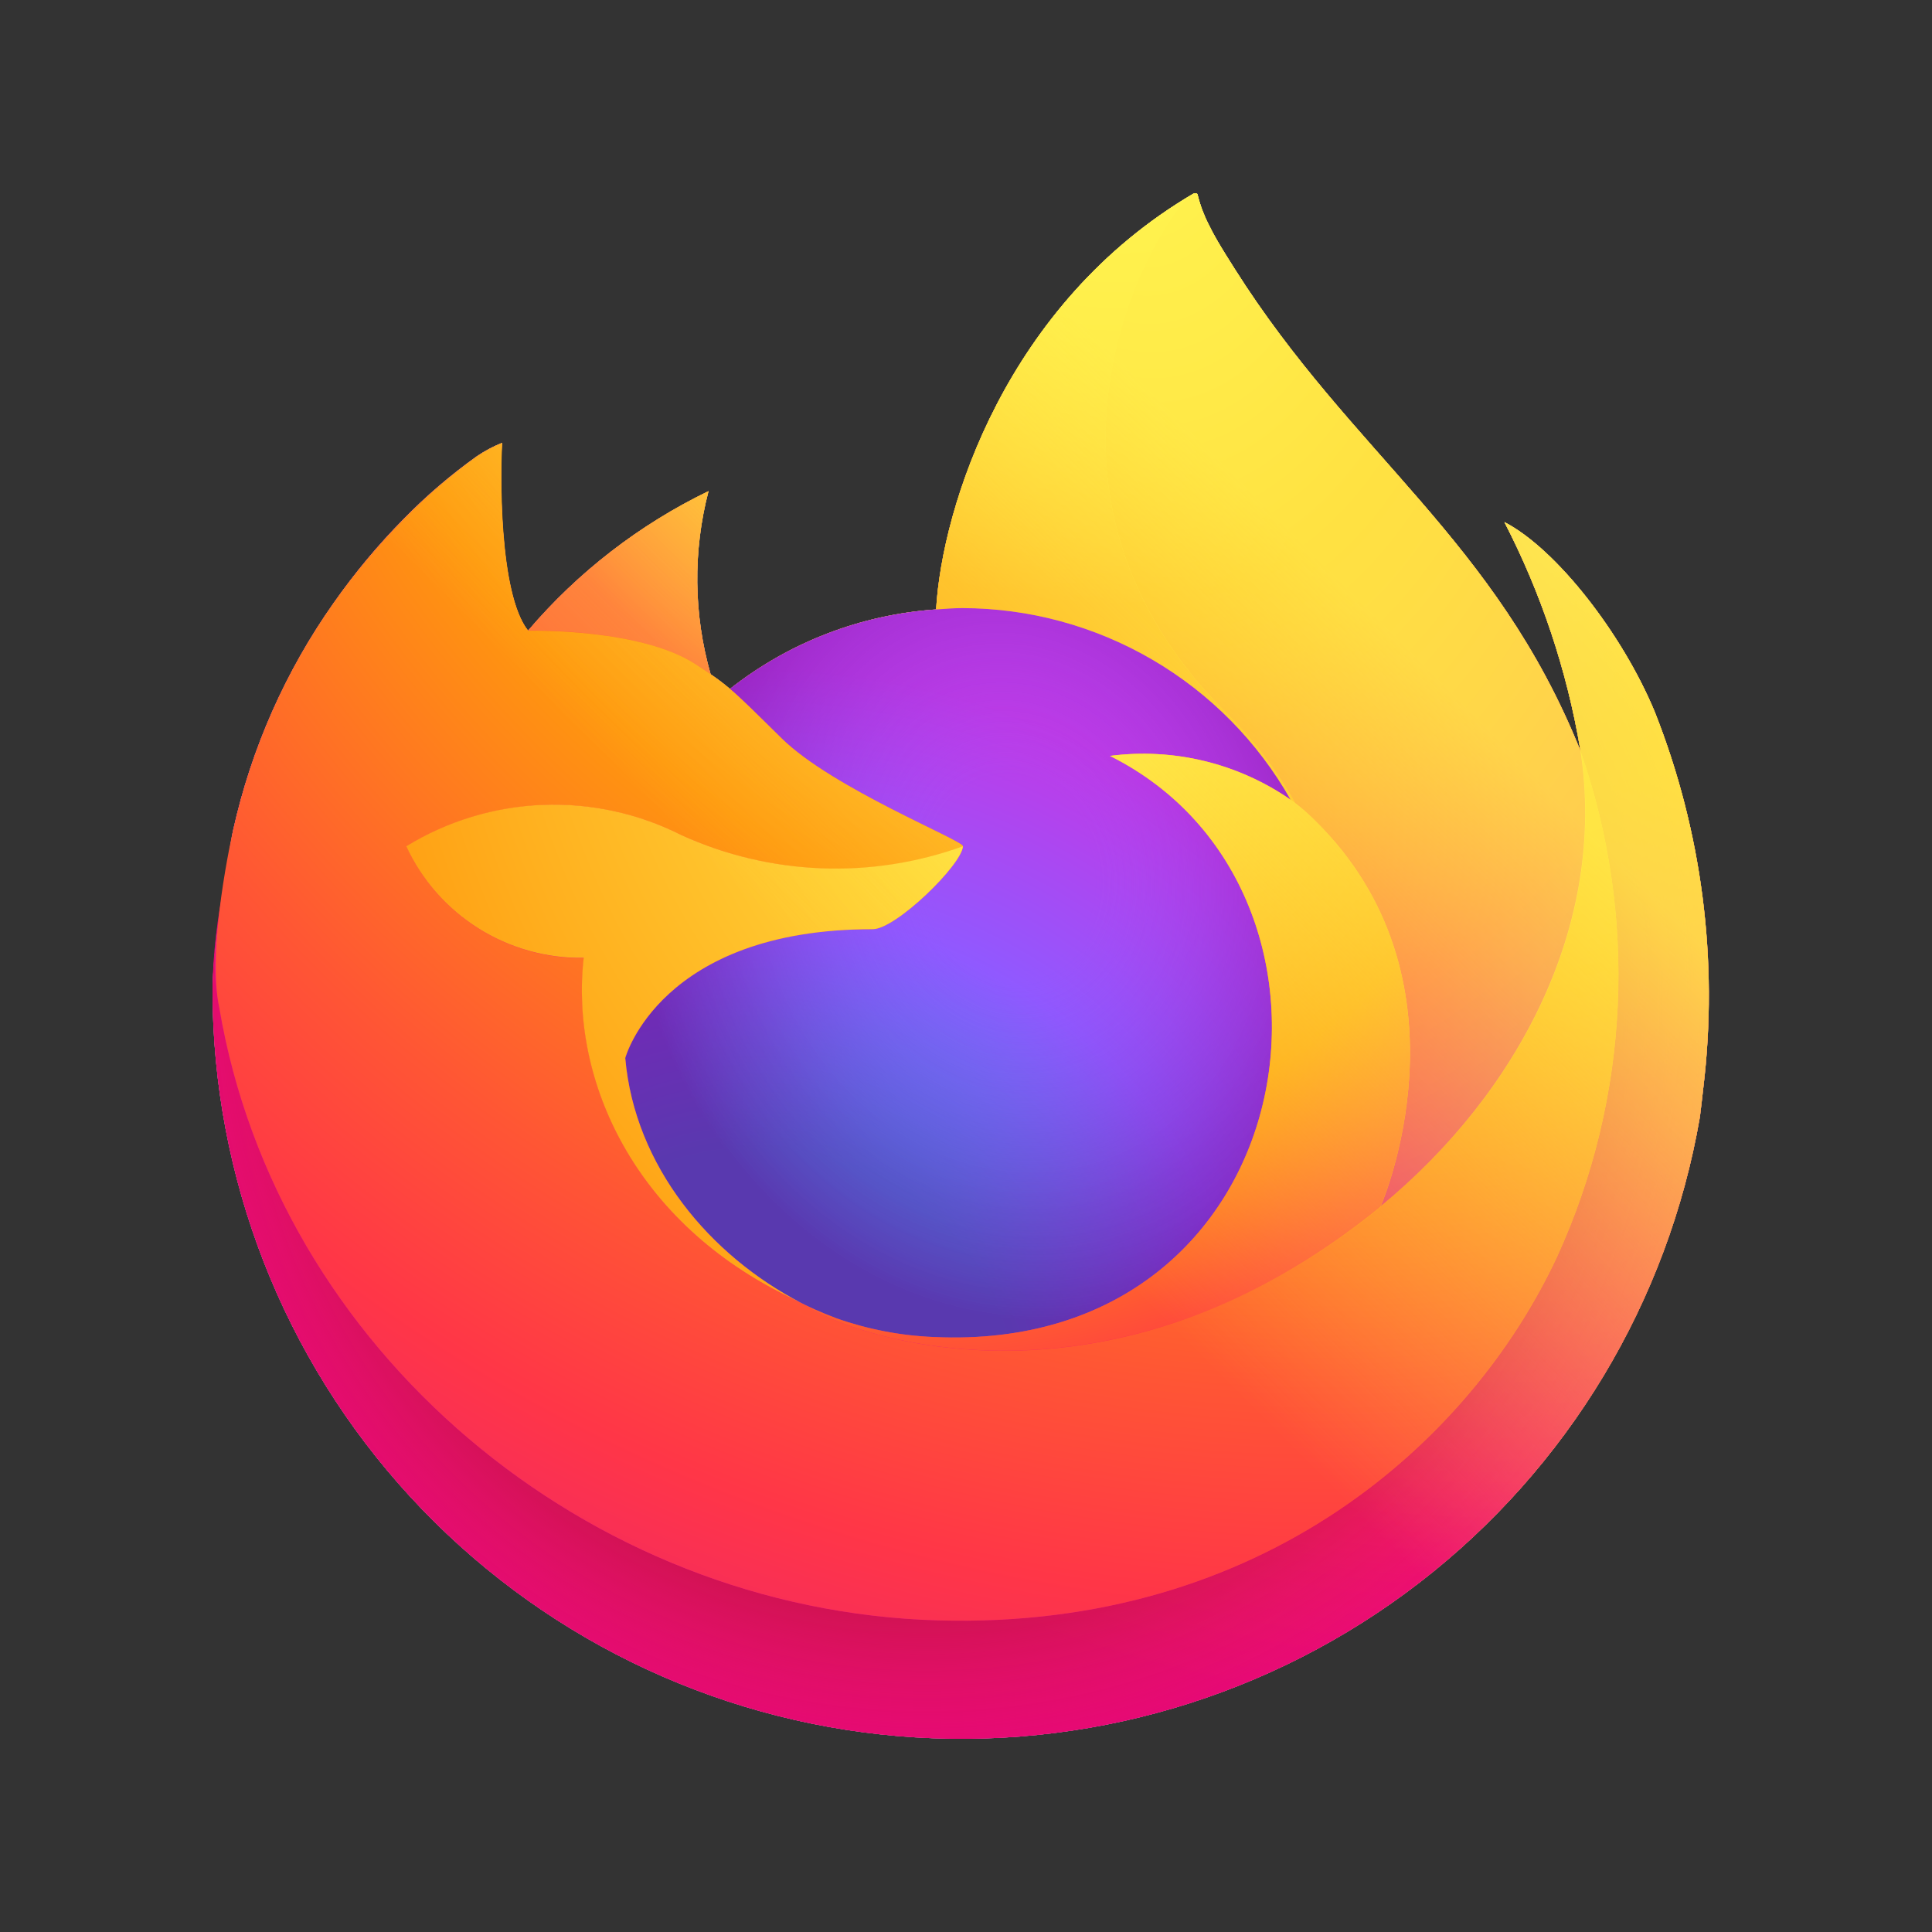 <svg xmlns="http://www.w3.org/2000/svg" width="100" height="100" viewBox="0 0 100 100" fill="none"><rect x="0" y="0" width="100" height="100" fill="#333333" stroke="none"/><path d="M85.647 36.838C83.962 32.784 80.545 28.407 77.868 27.024C79.777 30.721 81.102 34.691 81.795 38.793L81.802 38.858C77.418 27.928 69.984 23.521 63.913 13.925C63.606 13.44 63.298 12.954 62.999 12.441C62.828 12.148 62.691 11.884 62.572 11.641C62.32 11.153 62.126 10.638 61.994 10.105C61.994 10.08 61.985 10.057 61.969 10.038C61.953 10.02 61.93 10.008 61.906 10.005C61.882 9.998 61.857 9.998 61.833 10.005C61.828 10.005 61.82 10.014 61.814 10.016C61.808 10.018 61.795 10.027 61.786 10.031L61.801 10.005C52.062 15.707 48.758 26.264 48.453 31.544C44.564 31.811 40.846 33.244 37.783 35.657C37.464 35.386 37.13 35.133 36.783 34.898C35.899 31.806 35.861 28.533 36.674 25.421C33.097 27.154 29.919 29.61 27.341 32.634H27.323C25.786 30.686 25.894 24.264 25.982 22.922C25.528 23.105 25.094 23.335 24.688 23.61C23.331 24.578 22.063 25.664 20.898 26.856C19.571 28.202 18.358 29.656 17.274 31.205V31.211V31.204C14.781 34.738 13.013 38.73 12.071 42.952L12.019 43.208C11.946 43.549 11.683 45.257 11.638 45.629C11.638 45.658 11.632 45.685 11.629 45.714C11.29 47.478 11.079 49.264 11 51.059L11 51.259C11.008 60.967 14.659 70.319 21.229 77.466C27.799 84.614 36.811 89.036 46.484 89.86C56.158 90.684 65.788 87.849 73.472 81.916C81.157 75.983 86.336 67.383 87.986 57.816C88.051 57.315 88.104 56.82 88.162 56.315C88.96 49.715 88.096 43.019 85.647 36.838V36.838ZM40.958 67.189C41.139 67.275 41.309 67.37 41.496 67.453L41.523 67.47C41.334 67.379 41.146 67.286 40.958 67.189V67.189ZM81.805 38.867V38.83L81.812 38.871L81.805 38.867Z" fill="white"></path><g style="mix-blend-mode:luminosity"><path d="M85.647 36.838C83.962 32.784 80.545 28.407 77.868 27.024C79.777 30.721 81.102 34.691 81.795 38.793L81.802 38.858C77.418 27.928 69.984 23.521 63.913 13.925C63.606 13.44 63.298 12.954 62.999 12.441C62.828 12.148 62.691 11.884 62.572 11.641C62.32 11.153 62.126 10.638 61.994 10.105C61.994 10.08 61.985 10.057 61.969 10.038C61.953 10.02 61.93 10.008 61.906 10.005C61.882 9.998 61.857 9.998 61.833 10.005C61.828 10.005 61.82 10.014 61.814 10.016C61.808 10.018 61.795 10.027 61.786 10.031L61.801 10.005C52.062 15.707 48.758 26.264 48.453 31.544C44.564 31.811 40.846 33.244 37.783 35.657C37.464 35.386 37.13 35.133 36.783 34.898C35.899 31.806 35.861 28.533 36.674 25.421C33.097 27.154 29.919 29.61 27.341 32.634H27.323C25.786 30.686 25.894 24.264 25.982 22.922C25.528 23.105 25.094 23.335 24.688 23.61C23.331 24.578 22.063 25.664 20.898 26.856C19.571 28.202 18.358 29.656 17.274 31.205V31.211V31.204C14.781 34.738 13.013 38.73 12.071 42.952L12.019 43.208C11.946 43.549 11.683 45.257 11.638 45.629C11.638 45.658 11.632 45.685 11.629 45.714C11.29 47.478 11.079 49.264 11 51.059L11 51.259C11.008 60.967 14.659 70.319 21.229 77.466C27.799 84.614 36.811 89.036 46.484 89.86C56.158 90.684 65.788 87.849 73.472 81.916C81.157 75.983 86.336 67.383 87.986 57.816C88.051 57.315 88.104 56.82 88.162 56.315C88.96 49.715 88.096 43.019 85.647 36.838V36.838ZM40.958 67.189C41.139 67.275 41.309 67.37 41.496 67.453L41.523 67.47C41.334 67.379 41.146 67.286 40.958 67.189V67.189ZM81.805 38.867V38.83L81.812 38.871L81.805 38.867Z" fill="url(#paint0_linear_594_1125)"></path><path d="M85.647 36.838C83.962 32.784 80.545 28.407 77.868 27.024C79.777 30.721 81.102 34.691 81.795 38.793V38.83L81.802 38.871C84.791 47.423 84.358 56.799 80.596 65.04C76.152 74.575 65.395 84.347 48.559 83.872C30.366 83.357 14.344 69.858 11.349 52.176C10.804 49.388 11.349 47.975 11.623 45.709C11.249 47.469 11.041 49.26 11 51.059L11 51.259C11.008 60.967 14.659 70.319 21.229 77.466C27.799 84.614 36.811 89.036 46.484 89.86C56.158 90.684 65.788 87.849 73.472 81.916C81.157 75.983 86.336 67.383 87.986 57.816C88.051 57.315 88.104 56.82 88.162 56.315C88.96 49.715 88.096 43.019 85.647 36.838V36.838Z" fill="url(#paint1_radial_594_1125)"></path><path d="M85.647 36.838C83.962 32.784 80.545 28.407 77.868 27.024C79.777 30.721 81.102 34.691 81.795 38.793V38.83L81.802 38.871C84.791 47.423 84.358 56.799 80.596 65.04C76.152 74.575 65.395 84.347 48.559 83.872C30.366 83.357 14.344 69.858 11.349 52.176C10.804 49.388 11.349 47.975 11.623 45.709C11.249 47.469 11.041 49.26 11 51.059L11 51.259C11.008 60.967 14.659 70.319 21.229 77.466C27.799 84.614 36.811 89.036 46.484 89.86C56.158 90.684 65.788 87.849 73.472 81.916C81.157 75.983 86.336 67.383 87.986 57.816C88.051 57.315 88.104 56.82 88.162 56.315C88.96 49.715 88.096 43.019 85.647 36.838V36.838Z" fill="url(#paint2_radial_594_1125)"></path><path d="M66.805 41.396C66.889 41.455 66.967 41.514 67.046 41.573C66.072 39.846 64.859 38.265 63.444 36.876C51.393 24.823 60.286 10.742 61.786 10.027L61.801 10.005C52.062 15.707 48.757 26.264 48.453 31.544C48.905 31.513 49.353 31.475 49.816 31.475C53.271 31.481 56.664 32.402 59.648 34.145C62.632 35.888 65.101 38.389 66.805 41.396V41.396Z" fill="url(#paint3_radial_594_1125)"></path><path d="M49.842 43.803C49.778 44.767 46.37 48.093 45.179 48.093C34.153 48.093 32.363 54.763 32.363 54.763C32.852 60.38 36.765 65.005 41.496 67.452C41.712 67.564 41.931 67.665 42.15 67.765C42.53 67.933 42.909 68.088 43.289 68.231C44.912 68.805 46.613 69.133 48.334 69.204C67.659 70.111 71.402 46.095 57.457 39.126C60.746 38.698 64.078 39.507 66.805 41.396C65.102 38.389 62.633 35.888 59.648 34.145C56.664 32.402 53.272 31.481 49.816 31.475C49.356 31.475 48.906 31.513 48.454 31.544C44.565 31.811 40.846 33.244 37.783 35.656C38.375 36.157 39.042 36.825 40.448 38.21C43.079 40.802 49.827 43.488 49.842 43.803V43.803Z" fill="url(#paint4_radial_594_1125)"></path><path d="M49.842 43.803C49.778 44.767 46.37 48.093 45.179 48.093C34.153 48.093 32.363 54.763 32.363 54.763C32.852 60.38 36.765 65.005 41.496 67.452C41.712 67.564 41.931 67.665 42.15 67.765C42.53 67.933 42.909 68.088 43.289 68.231C44.912 68.805 46.613 69.133 48.334 69.204C67.659 70.111 71.402 46.095 57.457 39.126C60.746 38.698 64.078 39.507 66.805 41.396C65.102 38.389 62.633 35.888 59.648 34.145C56.664 32.402 53.272 31.481 49.816 31.475C49.356 31.475 48.906 31.513 48.454 31.544C44.565 31.811 40.846 33.244 37.783 35.656C38.375 36.157 39.042 36.825 40.448 38.21C43.079 40.802 49.827 43.488 49.842 43.803V43.803Z" fill="url(#paint5_radial_594_1125)"></path><path d="M35.975 34.367C36.29 34.567 36.549 34.741 36.776 34.898C35.892 31.806 35.855 28.533 36.667 25.421C33.09 27.154 29.912 29.61 27.334 32.634C27.523 32.629 33.147 32.528 35.975 34.367V34.367Z" fill="url(#paint6_radial_594_1125)"></path><path d="M11.354 52.176C14.346 69.858 30.371 83.357 48.563 83.872C65.4 84.348 76.157 74.574 80.601 65.04C84.363 56.799 84.796 47.423 81.807 38.871V38.834C81.807 38.805 81.801 38.788 81.807 38.797L81.814 38.862C83.19 47.842 78.622 56.543 71.481 62.426L71.459 62.476C57.545 73.808 44.23 69.313 41.535 67.478C41.346 67.388 41.158 67.295 40.97 67.197C32.858 63.32 29.507 55.929 30.225 49.59C28.299 49.618 26.407 49.088 24.776 48.062C23.146 47.037 21.848 45.561 21.04 43.813C23.17 42.508 25.598 41.771 28.093 41.67C30.588 41.57 33.068 42.111 35.295 43.24C39.887 45.325 45.112 45.53 49.853 43.813C49.838 43.498 43.09 40.812 40.459 38.22C39.053 36.835 38.386 36.168 37.795 35.666C37.475 35.396 37.142 35.143 36.795 34.908C36.565 34.751 36.305 34.581 35.994 34.377C33.166 32.538 27.542 32.639 27.356 32.644H27.338C25.801 30.696 25.909 24.274 25.997 22.932C25.543 23.115 25.109 23.345 24.703 23.619C23.346 24.588 22.078 25.674 20.913 26.866C19.581 28.208 18.363 29.659 17.273 31.204V31.21V31.203C14.781 34.737 13.013 38.73 12.071 42.951C12.052 43.03 10.675 49.053 11.354 52.176V52.176Z" fill="url(#paint7_radial_594_1125)"></path><path d="M63.446 36.876C64.862 38.266 66.074 39.849 67.048 41.578C67.261 41.739 67.46 41.899 67.629 42.054C76.42 50.157 71.814 61.612 71.471 62.428C78.612 56.544 83.175 47.843 81.804 38.863C77.418 27.928 69.984 23.521 63.912 13.925C63.605 13.44 63.298 12.954 62.999 12.441C62.828 12.148 62.691 11.884 62.572 11.641C62.32 11.153 62.126 10.638 61.994 10.105C61.994 10.08 61.985 10.057 61.969 10.038C61.953 10.02 61.93 10.008 61.906 10.005C61.882 9.998 61.856 9.998 61.833 10.005C61.828 10.005 61.82 10.014 61.814 10.016C61.808 10.018 61.795 10.027 61.786 10.031C60.286 10.742 51.393 24.823 63.446 36.876V36.876Z" fill="url(#paint8_radial_594_1125)"></path><path d="M67.624 42.049C67.455 41.894 67.256 41.734 67.043 41.573C66.964 41.514 66.886 41.455 66.802 41.396C64.074 39.507 60.743 38.698 57.453 39.126C71.398 46.099 67.657 70.111 48.33 69.204C46.609 69.134 44.909 68.806 43.285 68.231C42.905 68.089 42.526 67.934 42.147 67.765C41.927 67.665 41.708 67.565 41.492 67.453L41.519 67.47C44.214 69.309 57.526 73.804 71.444 62.468L71.466 62.418C71.813 61.607 76.419 50.15 67.624 42.049V42.049Z" fill="url(#paint9_radial_594_1125)"></path><path d="M32.362 54.763C32.362 54.763 34.152 48.093 45.177 48.093C46.369 48.093 49.779 44.767 49.84 43.803C45.099 45.52 39.874 45.315 35.282 43.23C33.055 42.101 30.576 41.56 28.08 41.66C25.585 41.76 23.157 42.498 21.027 43.803C21.836 45.551 23.133 47.027 24.764 48.052C26.394 49.078 28.286 49.608 30.212 49.58C29.494 55.919 32.845 63.31 40.958 67.187C41.139 67.274 41.309 67.368 41.495 67.451C36.76 65.005 32.85 60.379 32.362 54.763Z" fill="url(#paint10_radial_594_1125)"></path><path d="M85.647 36.838C83.962 32.784 80.545 28.407 77.868 27.024C79.777 30.721 81.102 34.691 81.795 38.793L81.802 38.858C77.418 27.928 69.984 23.521 63.913 13.925C63.606 13.44 63.298 12.954 62.999 12.441C62.828 12.148 62.691 11.884 62.572 11.641C62.32 11.153 62.126 10.638 61.994 10.105C61.994 10.08 61.985 10.057 61.969 10.038C61.953 10.02 61.93 10.008 61.906 10.005C61.882 9.998 61.857 9.998 61.833 10.005C61.828 10.005 61.82 10.014 61.814 10.016C61.808 10.018 61.795 10.027 61.786 10.031L61.801 10.005C52.062 15.707 48.758 26.264 48.453 31.544C48.906 31.513 49.354 31.475 49.816 31.475C53.272 31.481 56.664 32.402 59.648 34.145C62.632 35.888 65.101 38.389 66.805 41.396C64.078 39.507 60.746 38.698 57.456 39.126C71.402 46.099 67.66 70.111 48.333 69.204C46.612 69.134 44.912 68.805 43.288 68.231C42.909 68.089 42.529 67.933 42.15 67.765C41.931 67.665 41.712 67.565 41.496 67.453L41.523 67.47C41.334 67.379 41.146 67.286 40.958 67.189C41.139 67.275 41.309 67.37 41.496 67.453C36.761 65.006 32.851 60.38 32.363 54.763C32.363 54.763 34.153 48.094 45.178 48.094C46.37 48.094 49.78 44.767 49.841 43.803C49.826 43.488 43.078 40.802 40.447 38.211C39.041 36.825 38.374 36.158 37.783 35.657C37.464 35.386 37.13 35.133 36.783 34.898C35.899 31.806 35.861 28.533 36.674 25.421C33.097 27.154 29.919 29.61 27.341 32.634H27.323C25.786 30.686 25.894 24.264 25.982 22.922C25.528 23.105 25.094 23.335 24.688 23.61C23.331 24.578 22.063 25.664 20.898 26.856C19.571 28.202 18.358 29.656 17.274 31.205V31.211V31.204C14.781 34.738 13.013 38.73 12.071 42.952L12.019 43.208C11.946 43.549 11.619 45.281 11.572 45.654C11.572 45.682 11.572 45.625 11.572 45.654C11.273 47.442 11.082 49.247 11 51.059L11 51.259C11.008 60.967 14.659 70.319 21.229 77.466C27.799 84.614 36.811 89.036 46.484 89.86C56.158 90.684 65.788 87.849 73.472 81.916C81.157 75.983 86.336 67.383 87.986 57.816C88.051 57.315 88.104 56.82 88.162 56.315C88.96 49.715 88.096 43.019 85.647 36.838V36.838ZM81.8 38.83L81.807 38.871L81.8 38.83Z" fill="url(#paint11_linear_594_1125)"></path></g><defs><linearGradient id="paint0_linear_594_1125" x1="80.515" y1="22.394" x2="16.149" y2="84.495" gradientUnits="userSpaceOnUse"><stop offset="0.048" stop-color="#FFF44F"></stop><stop offset="0.111" stop-color="#FFE847"></stop><stop offset="0.225" stop-color="#FFC830"></stop><stop offset="0.368" stop-color="#FF980E"></stop><stop offset="0.401" stop-color="#FF8B16"></stop><stop offset="0.462" stop-color="#FF672A"></stop><stop offset="0.534" stop-color="#FF3647"></stop><stop offset="0.705" stop-color="#E31587"></stop></linearGradient><radialGradient id="paint1_radial_594_1125" cx="0" cy="0" r="1" gradientUnits="userSpaceOnUse" gradientTransform="translate(77.54 18.878) scale(80.83 80.83)"><stop offset="0.129" stop-color="#FFBD4F"></stop><stop offset="0.186" stop-color="#FFAC31"></stop><stop offset="0.247" stop-color="#FF9D17"></stop><stop offset="0.283" stop-color="#FF980E"></stop><stop offset="0.403" stop-color="#FF563B"></stop><stop offset="0.467" stop-color="#FF3750"></stop><stop offset="0.71" stop-color="#F5156C"></stop><stop offset="0.782" stop-color="#EB0878"></stop><stop offset="0.86" stop-color="#E50080"></stop></radialGradient><radialGradient id="paint2_radial_594_1125" cx="0" cy="0" r="1" gradientUnits="userSpaceOnUse" gradientTransform="translate(48.004 51.924) scale(80.83 80.83)"><stop offset="0.3" stop-color="#960E18"></stop><stop offset="0.351" stop-color="#B11927" stop-opacity="0.74"></stop><stop offset="0.435" stop-color="#DB293D" stop-opacity="0.343"></stop><stop offset="0.497" stop-color="#F5334B" stop-opacity="0.094"></stop><stop offset="0.53" stop-color="#FF3750" stop-opacity="0"></stop></radialGradient><radialGradient id="paint3_radial_594_1125" cx="0" cy="0" r="1" gradientUnits="userSpaceOnUse" gradientTransform="translate(57.749 0.535) scale(58.558 58.558)"><stop offset="0.132" stop-color="#FFF44F"></stop><stop offset="0.252" stop-color="#FFDC3E"></stop><stop offset="0.506" stop-color="#FF9D12"></stop><stop offset="0.526" stop-color="#FF980E"></stop></radialGradient><radialGradient id="paint4_radial_594_1125" cx="0" cy="0" r="1" gradientUnits="userSpaceOnUse" gradientTransform="translate(39.064 73.037) scale(38.487 38.487)"><stop offset="0.353" stop-color="#3A8EE6"></stop><stop offset="0.472" stop-color="#5C79F0"></stop><stop offset="0.669" stop-color="#9059FF"></stop><stop offset="1" stop-color="#C139E6"></stop></radialGradient><radialGradient id="paint5_radial_594_1125" cx="0" cy="0" r="1" gradientUnits="userSpaceOnUse" gradientTransform="translate(52.422 45.3) rotate(-13.592) scale(20.405 23.89)"><stop offset="0.206" stop-color="#9059FF" stop-opacity="0"></stop><stop offset="0.278" stop-color="#8C4FF3" stop-opacity="0.064"></stop><stop offset="0.747" stop-color="#7716A8" stop-opacity="0.45"></stop><stop offset="0.975" stop-color="#6E008B" stop-opacity="0.6"></stop></radialGradient><radialGradient id="paint6_radial_594_1125" cx="0" cy="0" r="1" gradientUnits="userSpaceOnUse" gradientTransform="translate(46.984 15.571) scale(27.687)"><stop stop-color="#FFE226"></stop><stop offset="0.121" stop-color="#FFDB27"></stop><stop offset="0.295" stop-color="#FFC82A"></stop><stop offset="0.502" stop-color="#FFA930"></stop><stop offset="0.732" stop-color="#FF7E37"></stop><stop offset="0.792" stop-color="#FF7139"></stop></radialGradient><radialGradient id="paint7_radial_594_1125" cx="0" cy="0" r="1" gradientUnits="userSpaceOnUse" gradientTransform="translate(68.747 -1.991) scale(118.13 118.13)"><stop offset="0.113" stop-color="#FFF44F"></stop><stop offset="0.456" stop-color="#FF980E"></stop><stop offset="0.622" stop-color="#FF5634"></stop><stop offset="0.716" stop-color="#FF3647"></stop><stop offset="0.904" stop-color="#E31587"></stop></radialGradient><radialGradient id="paint8_radial_594_1125" cx="0" cy="0" r="1" gradientUnits="userSpaceOnUse" gradientTransform="translate(58.79 4.578) rotate(83.976) scale(86.58 56.822)"><stop stop-color="#FFF44F"></stop><stop offset="0.06" stop-color="#FFE847"></stop><stop offset="0.168" stop-color="#FFC830"></stop><stop offset="0.304" stop-color="#FF980E"></stop><stop offset="0.356" stop-color="#FF8B16"></stop><stop offset="0.455" stop-color="#FF672A"></stop><stop offset="0.57" stop-color="#FF3647"></stop><stop offset="0.737" stop-color="#E31587"></stop></radialGradient><radialGradient id="paint9_radial_594_1125" cx="0" cy="0" r="1" gradientUnits="userSpaceOnUse" gradientTransform="translate(46.332 25.827) scale(73.75 73.75)"><stop offset="0.137" stop-color="#FFF44F"></stop><stop offset="0.48" stop-color="#FF980E"></stop><stop offset="0.592" stop-color="#FF5634"></stop><stop offset="0.655" stop-color="#FF3647"></stop><stop offset="0.904" stop-color="#E31587"></stop></radialGradient><radialGradient id="paint10_radial_594_1125" cx="0" cy="0" r="1" gradientUnits="userSpaceOnUse" gradientTransform="translate(65.799 30.142) scale(80.719 80.719)"><stop offset="0.094" stop-color="#FFF44F"></stop><stop offset="0.231" stop-color="#FFE141"></stop><stop offset="0.509" stop-color="#FFAF1E"></stop><stop offset="0.626" stop-color="#FF980E"></stop></radialGradient><linearGradient id="paint11_linear_594_1125" x1="79.741" y1="22.062" x2="24.973" y2="76.829" gradientUnits="userSpaceOnUse"><stop offset="0.167" stop-color="#FFF44F" stop-opacity="0.8"></stop><stop offset="0.266" stop-color="#FFF44F" stop-opacity="0.634"></stop><stop offset="0.489" stop-color="#FFF44F" stop-opacity="0.217"></stop><stop offset="0.6" stop-color="#FFF44F" stop-opacity="0"></stop></linearGradient></defs></svg>